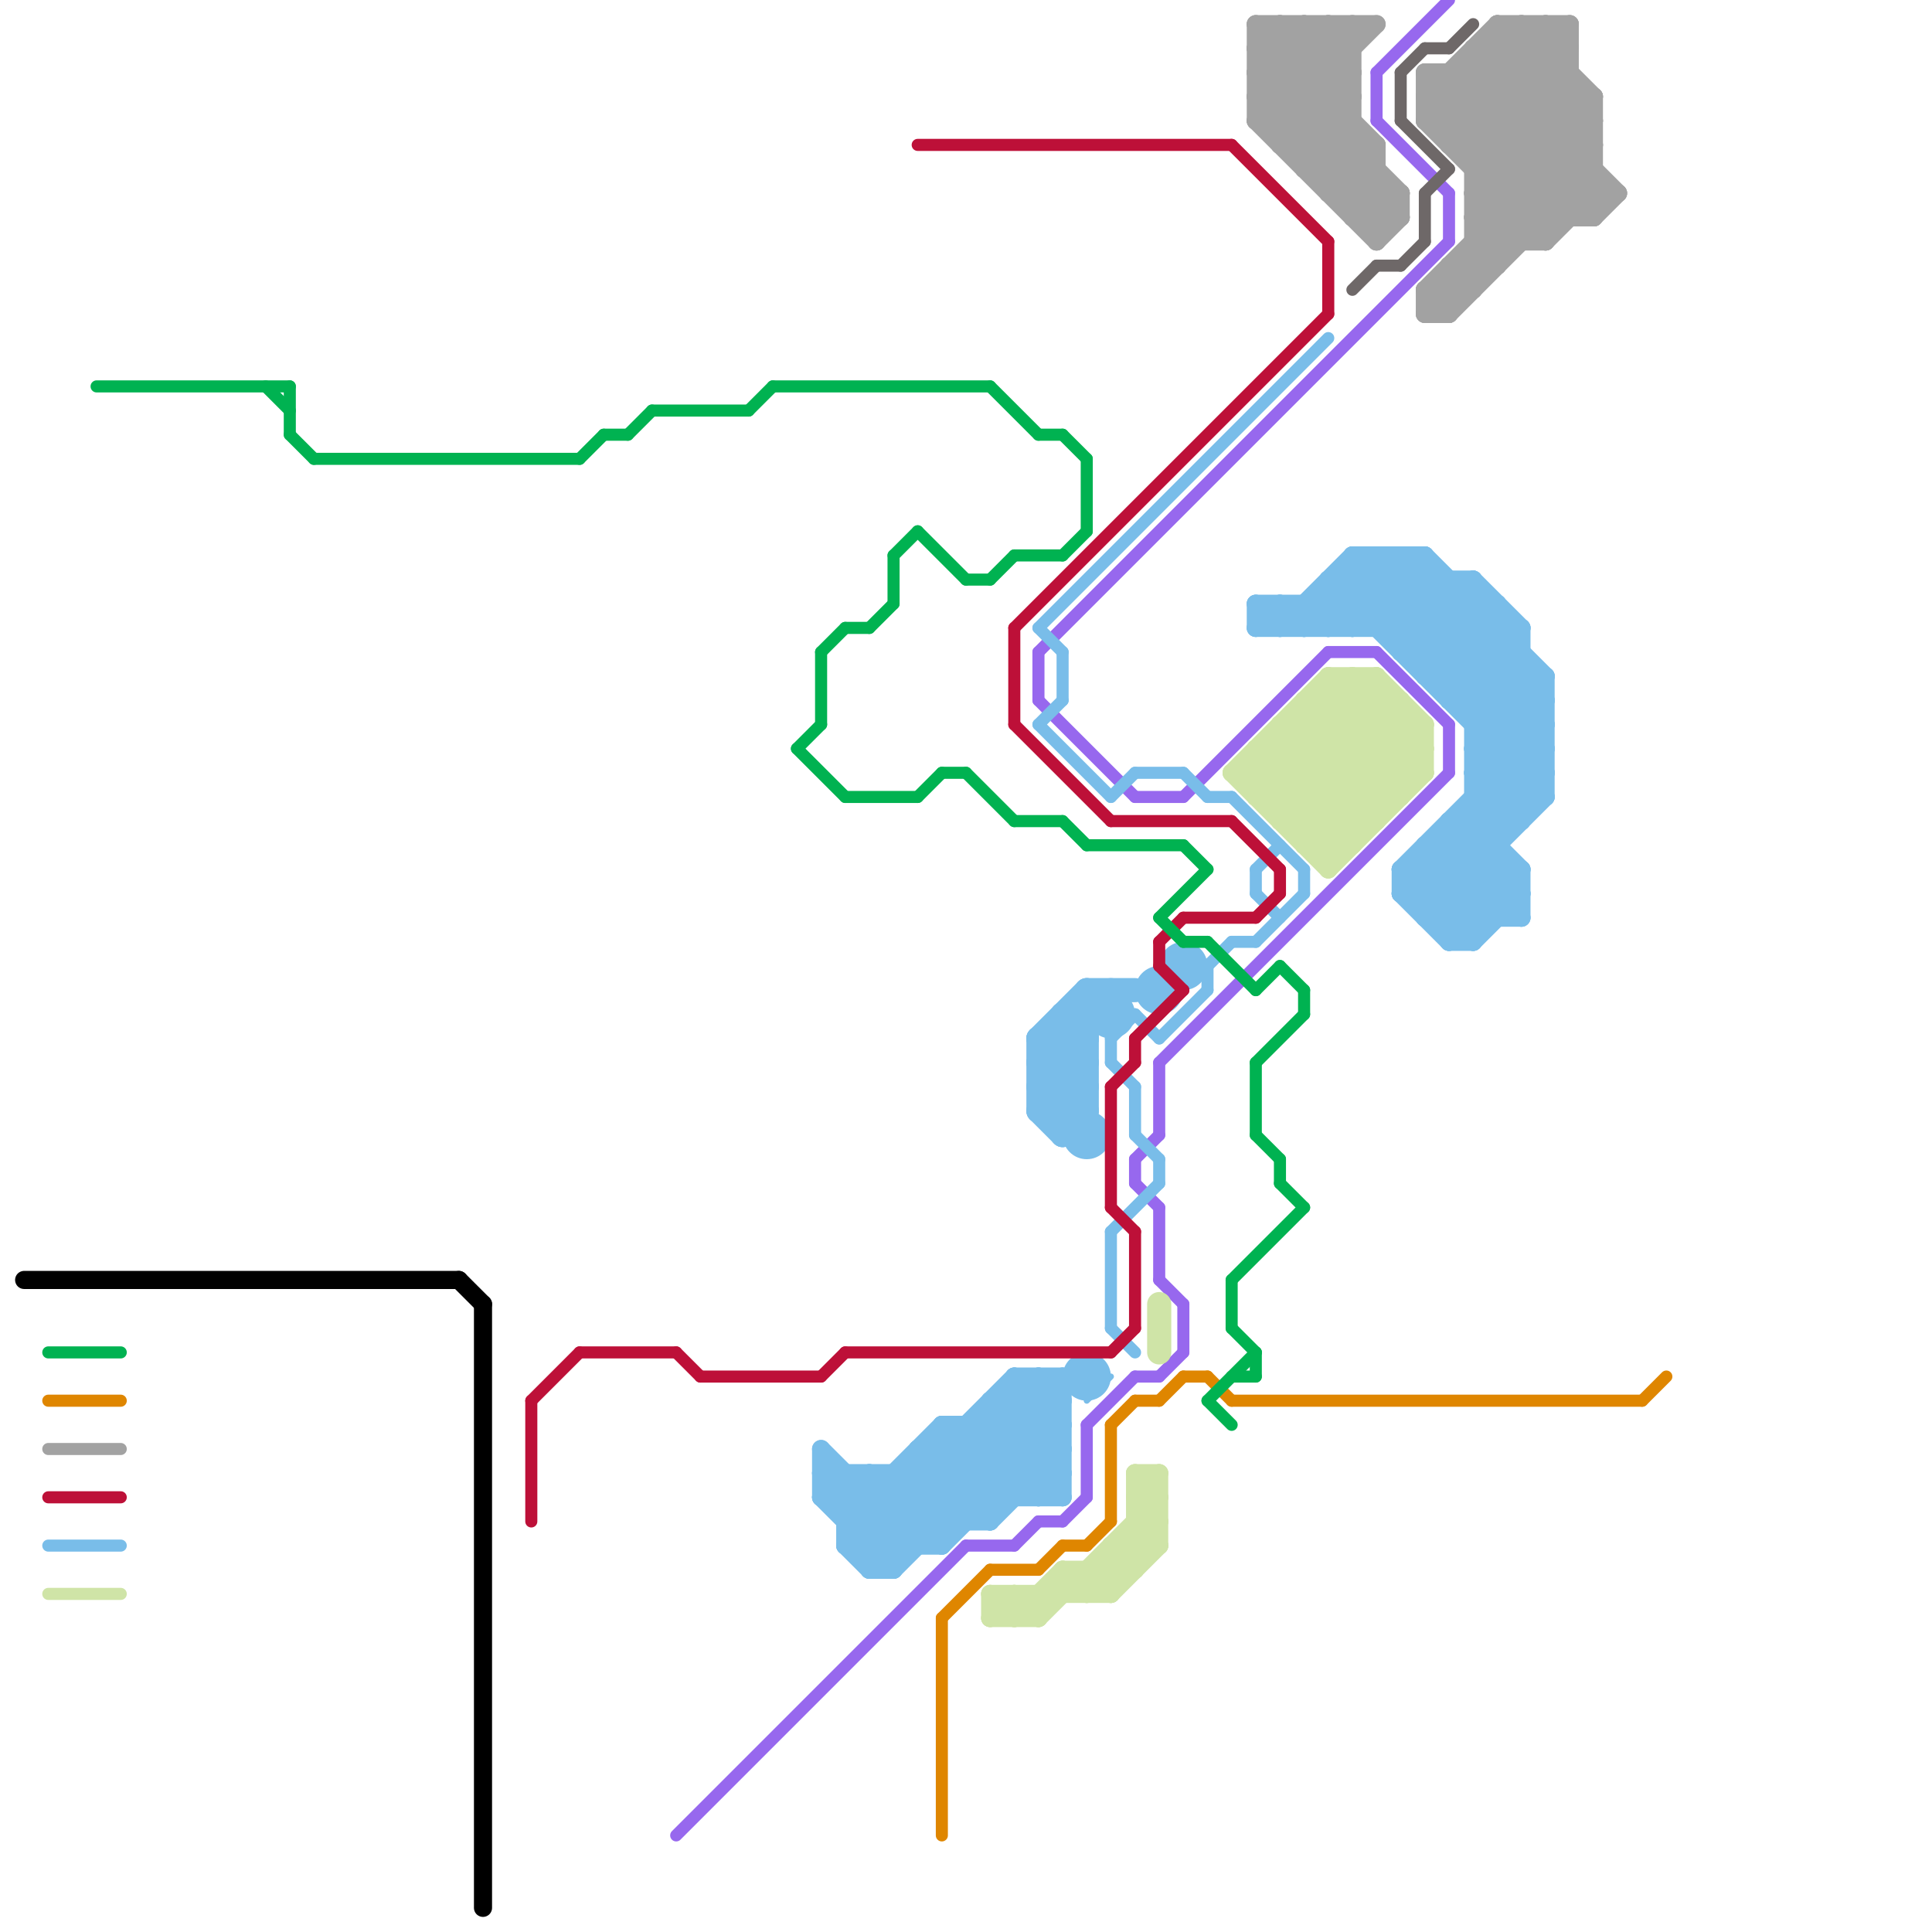 
<svg version="1.1" xmlns="http://www.w3.org/2000/svg" viewBox="0 0 80 80">
<style>text { font: 1px Helvetica; font-weight: 600; white-space: pre; dominant-baseline: central; } line { stroke-width: 1; fill: none; stroke-linecap: round; stroke-linejoin: round; } .c0 { stroke: #9768ee } .c1 { stroke: #79bde9 } .c2 { stroke: #cfe4a7 } .c3 { stroke: #df8600 } .c4 { stroke: #000000 } .c5 { stroke: #bd1038 } .c6 { stroke: #6e6868 } .c7 { stroke: #a2a2a2 } .c8 { stroke: #00b251 } .w4 { stroke-width: .25; }.w1 { stroke-width: 1; }.w3 { stroke-width: .5; }.w2 { stroke-width: .75; }</style><defs><g id="ct-xf"><circle r="0.5" fill="#fff" stroke="#000" stroke-width="0.2"/></g><g id="ct"><circle r="0.5" fill="#fff" stroke="#000" stroke-width="0.1"/></g><g id="wm-xf"><circle r="1.2" fill="#000"/><circle r="0.9" fill="#fff"/><circle r="0.6" fill="#000"/><circle r="0.3" fill="#fff"/></g><g id="wm"><circle r="0.6" fill="#000"/><circle r="0.3" fill="#fff"/></g></defs><line class="c0 w3" x1="60" y1="8" x2="60" y2="10"/><line class="c0 w3" x1="47" y1="33" x2="49" y2="33"/><line class="c0 w3" x1="48" y1="44" x2="60" y2="32"/><line class="c0 w3" x1="44" y1="63" x2="45" y2="62"/><line class="c0 w3" x1="55" y1="27" x2="57" y2="27"/><line class="c0 w3" x1="45" y1="59" x2="45" y2="62"/><line class="c0 w3" x1="48" y1="53" x2="49" y2="54"/><line class="c0 w3" x1="47" y1="48" x2="47" y2="49"/><line class="c0 w3" x1="43" y1="27" x2="60" y2="10"/><line class="c0 w3" x1="47" y1="48" x2="48" y2="47"/><line class="c0 w3" x1="42" y1="64" x2="43" y2="63"/><line class="c0 w3" x1="28" y1="76" x2="40" y2="64"/><line class="c0 w3" x1="57" y1="27" x2="60" y2="30"/><line class="c0 w3" x1="47" y1="57" x2="48" y2="57"/><line class="c0 w3" x1="49" y1="54" x2="49" y2="56"/><line class="c0 w3" x1="43" y1="63" x2="44" y2="63"/><line class="c0 w3" x1="43" y1="29" x2="47" y2="33"/><line class="c0 w3" x1="57" y1="3" x2="57" y2="5"/><line class="c0 w3" x1="48" y1="44" x2="48" y2="47"/><line class="c0 w3" x1="48" y1="50" x2="48" y2="53"/><line class="c0 w3" x1="45" y1="59" x2="47" y2="57"/><line class="c0 w3" x1="57" y1="3" x2="60" y2="0"/><line class="c0 w3" x1="43" y1="27" x2="43" y2="29"/><line class="c0 w3" x1="49" y1="33" x2="55" y2="27"/><line class="c0 w3" x1="57" y1="5" x2="60" y2="8"/><line class="c0 w3" x1="40" y1="64" x2="42" y2="64"/><line class="c0 w3" x1="47" y1="49" x2="48" y2="50"/><line class="c0 w3" x1="48" y1="57" x2="49" y2="56"/><line class="c0 w3" x1="60" y1="30" x2="60" y2="32"/><line class="c1 w2" x1="61" y1="32" x2="64" y2="29"/><line class="c1 w2" x1="41" y1="58" x2="44" y2="61"/><line class="c1 w2" x1="55" y1="26" x2="58" y2="23"/><line class="c1 w2" x1="35" y1="64" x2="42" y2="57"/><line class="c1 w2" x1="34" y1="62" x2="44" y2="62"/><line class="c1 w2" x1="60" y1="35" x2="63" y2="38"/><line class="c1 w2" x1="37" y1="61" x2="39" y2="63"/><line class="c1 w2" x1="34" y1="61" x2="44" y2="61"/><line class="c1 w2" x1="38" y1="60" x2="44" y2="60"/><line class="c1 w2" x1="35" y1="64" x2="36" y2="65"/><line class="c1 w2" x1="62" y1="25" x2="62" y2="38"/><line class="c1 w2" x1="58" y1="27" x2="61" y2="24"/><line class="c1 w2" x1="59" y1="35" x2="62" y2="38"/><line class="c1 w2" x1="59" y1="23" x2="59" y2="28"/><line class="c1 w2" x1="58" y1="27" x2="63" y2="27"/><line class="c1 w2" x1="60" y1="34" x2="60" y2="39"/><line class="c1 w2" x1="59" y1="38" x2="63" y2="38"/><line class="c1 w2" x1="40" y1="59" x2="40" y2="63"/><line class="c1 w2" x1="60" y1="29" x2="63" y2="26"/><line class="c1 w2" x1="61" y1="30" x2="64" y2="30"/><line class="c1 w2" x1="63" y1="26" x2="63" y2="34"/><line class="c1 w2" x1="56" y1="23" x2="64" y2="31"/><line class="c1 w2" x1="37" y1="61" x2="37" y2="65"/><line class="c1 w2" x1="52" y1="25" x2="52" y2="26"/><line class="c1 w2" x1="58" y1="26" x2="60" y2="24"/><line class="c1 w2" x1="39" y1="60" x2="41" y2="62"/><line class="c1 w2" x1="60" y1="34" x2="63" y2="37"/><line class="c1 w2" x1="58" y1="23" x2="58" y2="27"/><line class="c1 w2" x1="57" y1="23" x2="64" y2="30"/><line class="c1 w2" x1="52" y1="26" x2="63" y2="26"/><line class="c1 w2" x1="61" y1="32" x2="63" y2="34"/><line class="c1 w2" x1="61" y1="24" x2="63" y2="26"/><line class="c1 w2" x1="61" y1="33" x2="62" y2="34"/><line class="c1 w2" x1="41" y1="58" x2="44" y2="58"/><line class="c1 w2" x1="42" y1="57" x2="44" y2="57"/><line class="c1 w2" x1="36" y1="65" x2="37" y2="65"/><line class="c1 w2" x1="34" y1="60" x2="38" y2="64"/><line class="c1 w2" x1="43" y1="57" x2="44" y2="58"/><line class="c1 w2" x1="43" y1="62" x2="44" y2="61"/><line class="c1 w2" x1="37" y1="65" x2="44" y2="58"/><line class="c1 w2" x1="58" y1="36" x2="58" y2="37"/><line class="c1 w2" x1="59" y1="35" x2="62" y2="35"/><line class="c1 w2" x1="43" y1="57" x2="43" y2="62"/><line class="c1 w2" x1="54" y1="25" x2="54" y2="26"/><line class="c1 w2" x1="42" y1="58" x2="44" y2="60"/><line class="c1 w2" x1="61" y1="31" x2="64" y2="31"/><line class="c1 w2" x1="61" y1="33" x2="64" y2="33"/><line class="c1 w2" x1="42" y1="57" x2="42" y2="62"/><line class="c1 w2" x1="42" y1="57" x2="44" y2="59"/><line class="c1 w2" x1="35" y1="63" x2="41" y2="63"/><line class="c1 w2" x1="35" y1="62" x2="36" y2="61"/><line class="c1 w2" x1="41" y1="63" x2="44" y2="60"/><line class="c1 w2" x1="53" y1="26" x2="56" y2="23"/><line class="c1 w2" x1="34" y1="62" x2="35" y2="61"/><line class="c1 w2" x1="34" y1="60" x2="34" y2="62"/><line class="c1 w2" x1="56" y1="23" x2="59" y2="23"/><line class="c1 w2" x1="52" y1="25" x2="62" y2="25"/><line class="c1 w2" x1="60" y1="39" x2="63" y2="36"/><line class="c1 w2" x1="36" y1="65" x2="44" y2="57"/><line class="c1 w2" x1="60" y1="34" x2="63" y2="34"/><line class="c1 w2" x1="35" y1="63" x2="39" y2="59"/><line class="c1 w2" x1="41" y1="58" x2="41" y2="63"/><line class="c1 w2" x1="38" y1="60" x2="41" y2="63"/><line class="c1 w2" x1="39" y1="59" x2="39" y2="64"/><line class="c1 w2" x1="39" y1="64" x2="44" y2="59"/><line class="c1 w2" x1="56" y1="23" x2="56" y2="26"/><line class="c1 w2" x1="53" y1="25" x2="53" y2="26"/><line class="c1 w2" x1="59" y1="23" x2="64" y2="28"/><line class="c1 w2" x1="60" y1="29" x2="64" y2="29"/><line class="c1 w2" x1="35" y1="61" x2="35" y2="64"/><line class="c1 w2" x1="55" y1="24" x2="61" y2="24"/><line class="c1 w2" x1="58" y1="36" x2="61" y2="39"/><line class="c1 w2" x1="55" y1="24" x2="55" y2="26"/><line class="c1 w2" x1="52" y1="25" x2="53" y2="26"/><line class="c1 w2" x1="61" y1="31" x2="64" y2="28"/><line class="c1 w2" x1="34" y1="62" x2="37" y2="65"/><line class="c1 w2" x1="59" y1="28" x2="62" y2="25"/><line class="c1 w2" x1="58" y1="37" x2="63" y2="37"/><line class="c1 w2" x1="60" y1="28" x2="62" y2="26"/><line class="c1 w2" x1="34" y1="61" x2="37" y2="64"/><line class="c1 w2" x1="40" y1="59" x2="43" y2="62"/><line class="c1 w2" x1="63" y1="36" x2="63" y2="38"/><line class="c1 w2" x1="61" y1="24" x2="61" y2="39"/><line class="c1 w2" x1="61" y1="30" x2="63" y2="28"/><line class="c1 w2" x1="36" y1="61" x2="39" y2="64"/><line class="c1 w2" x1="38" y1="60" x2="38" y2="64"/><line class="c1 w2" x1="52" y1="26" x2="53" y2="25"/><line class="c1 w2" x1="64" y1="28" x2="64" y2="33"/><line class="c1 w2" x1="59" y1="38" x2="64" y2="33"/><line class="c1 w2" x1="60" y1="38" x2="62" y2="36"/><line class="c1 w2" x1="61" y1="32" x2="64" y2="32"/><line class="c1 w2" x1="35" y1="64" x2="39" y2="64"/><line class="c1 w2" x1="38" y1="61" x2="40" y2="63"/><line class="c1 w2" x1="44" y1="57" x2="44" y2="62"/><line class="c1 w2" x1="61" y1="31" x2="63" y2="33"/><line class="c1 w2" x1="58" y1="37" x2="60" y2="39"/><line class="c1 w2" x1="54" y1="26" x2="57" y2="23"/><line class="c1 w2" x1="57" y1="26" x2="59" y2="24"/><line class="c1 w2" x1="58" y1="36" x2="63" y2="36"/><line class="c1 w2" x1="39" y1="59" x2="42" y2="62"/><line class="c1 w2" x1="39" y1="59" x2="44" y2="59"/><line class="c1 w2" x1="57" y1="23" x2="57" y2="26"/><line class="c1 w2" x1="56" y1="26" x2="59" y2="23"/><line class="c1 w2" x1="58" y1="23" x2="64" y2="29"/><line class="c1 w2" x1="59" y1="37" x2="64" y2="32"/><line class="c1 w2" x1="60" y1="39" x2="61" y2="39"/><line class="c1 w2" x1="59" y1="28" x2="64" y2="28"/><line class="c1 w2" x1="60" y1="24" x2="60" y2="29"/><line class="c1 w2" x1="61" y1="39" x2="63" y2="37"/><line class="c1 w2" x1="59" y1="35" x2="59" y2="38"/><line class="c1 w2" x1="61" y1="34" x2="63" y2="36"/><line class="c1 w2" x1="53" y1="25" x2="54" y2="26"/><line class="c1 w2" x1="58" y1="36" x2="64" y2="30"/><line class="c1 w2" x1="36" y1="61" x2="36" y2="65"/><line class="c1 w2" x1="59" y1="36" x2="61" y2="38"/><line class="c1 w2" x1="55" y1="24" x2="64" y2="33"/><line class="c1 w2" x1="59" y1="27" x2="61" y2="25"/><line class="c1 w2" x1="55" y1="25" x2="56" y2="26"/><line class="c1 w2" x1="36" y1="64" x2="43" y2="57"/><line class="c1 w2" x1="41" y1="59" x2="44" y2="62"/><line class="c1 w2" x1="61" y1="29" x2="63" y2="27"/><line class="c1 w2" x1="54" y1="25" x2="55" y2="26"/><line class="c1 w2" x1="58" y1="37" x2="64" y2="31"/><line class="c1 w2" x1="56" y1="24" x2="64" y2="32"/><circle cx="44" cy="45" r="1" fill="#79bde9" /><circle cx="46" cy="42" r="1" fill="#79bde9" /><circle cx="48" cy="41" r="1" fill="#79bde9" /><line class="c1 w4" x1="45" y1="58" x2="46" y2="57"/><line class="c1 " x1="45" y1="41" x2="47" y2="41"/><line class="c1 " x1="43" y1="45" x2="44" y2="46"/><line class="c1 " x1="43" y1="44" x2="46" y2="41"/><line class="c1 " x1="44" y1="42" x2="44" y2="44"/><line class="c1 " x1="45" y1="41" x2="45" y2="46"/><line class="c1 " x1="43" y1="43" x2="45" y2="45"/><line class="c1 " x1="43" y1="46" x2="44" y2="47"/><line class="c1 " x1="44" y1="43" x2="45" y2="44"/><line class="c1 " x1="44" y1="42" x2="45" y2="42"/><line class="c1 " x1="44" y1="47" x2="45" y2="46"/><line class="c1 " x1="43" y1="44" x2="45" y2="44"/><line class="c1 " x1="43" y1="43" x2="45" y2="41"/><line class="c1 " x1="43" y1="45" x2="45" y2="43"/><line class="c1 " x1="44" y1="46" x2="44" y2="47"/><line class="c1 " x1="44" y1="46" x2="45" y2="45"/><line class="c1 " x1="43" y1="43" x2="43" y2="46"/><line class="c1 " x1="43" y1="43" x2="45" y2="43"/><line class="c1 " x1="43" y1="46" x2="45" y2="46"/><line class="c1 " x1="44" y1="42" x2="45" y2="43"/><circle cx="49" cy="40" r="1" fill="#79bde9" /><circle cx="45" cy="57" r="1" fill="#79bde9" /><line class="c1 w3" x1="50" y1="33" x2="51" y2="33"/><line class="c1 w3" x1="43" y1="26" x2="44" y2="27"/><line class="c1 w3" x1="43" y1="30" x2="46" y2="33"/><line class="c1 w3" x1="51" y1="33" x2="54" y2="36"/><line class="c1 w3" x1="43" y1="30" x2="44" y2="29"/><line class="c1 w3" x1="47" y1="32" x2="49" y2="32"/><line class="c1 w3" x1="52" y1="36" x2="52" y2="37"/><line class="c1 w3" x1="43" y1="26" x2="55" y2="14"/><line class="c1 w3" x1="52" y1="39" x2="54" y2="37"/><line class="c1 w3" x1="47" y1="47" x2="48" y2="48"/><line class="c1 w3" x1="52" y1="36" x2="53" y2="35"/><line class="c1 w3" x1="46" y1="43" x2="46" y2="44"/><line class="c1 w3" x1="50" y1="40" x2="50" y2="41"/><line class="c1 w3" x1="47" y1="45" x2="47" y2="47"/><line class="c1 w3" x1="52" y1="37" x2="53" y2="38"/><line class="c1 w3" x1="48" y1="48" x2="48" y2="49"/><line class="c1 w3" x1="46" y1="33" x2="47" y2="32"/><line class="c1 w3" x1="47" y1="42" x2="48" y2="43"/><line class="c1 w3" x1="50" y1="40" x2="51" y2="39"/><line class="c1 w3" x1="46" y1="44" x2="47" y2="45"/><line class="c1 w3" x1="46" y1="55" x2="47" y2="56"/><line class="c1 w3" x1="48" y1="43" x2="50" y2="41"/><line class="c1 w3" x1="49" y1="32" x2="50" y2="33"/><line class="c1 w3" x1="46" y1="43" x2="47" y2="42"/><line class="c1 w3" x1="2" y1="64" x2="5" y2="64"/><line class="c1 w3" x1="44" y1="27" x2="44" y2="29"/><line class="c1 w3" x1="54" y1="36" x2="54" y2="37"/><line class="c1 w3" x1="51" y1="39" x2="52" y2="39"/><line class="c1 w3" x1="46" y1="51" x2="48" y2="49"/><line class="c1 w3" x1="46" y1="51" x2="46" y2="55"/><circle cx="45" cy="47" r="1" fill="#79bde9" /><line class="c2 w2" x1="54" y1="29" x2="58" y2="29"/><line class="c2 w2" x1="44" y1="65" x2="47" y2="65"/><line class="c2 w2" x1="44" y1="65" x2="44" y2="66"/><line class="c2 w2" x1="47" y1="61" x2="47" y2="65"/><line class="c2 w2" x1="53" y1="30" x2="57" y2="34"/><line class="c2 w2" x1="57" y1="28" x2="57" y2="34"/><line class="c2 w2" x1="52" y1="32" x2="55" y2="35"/><line class="c2 w2" x1="52" y1="31" x2="52" y2="33"/><line class="c2 w2" x1="42" y1="66" x2="43" y2="67"/><line class="c2 w2" x1="54" y1="35" x2="59" y2="30"/><line class="c2 w2" x1="52" y1="33" x2="57" y2="28"/><line class="c2 w2" x1="55" y1="28" x2="59" y2="32"/><line class="c2 w2" x1="55" y1="35" x2="59" y2="31"/><line class="c2 w2" x1="41" y1="66" x2="42" y2="67"/><line class="c2 w2" x1="47" y1="63" x2="48" y2="63"/><line class="c2 w2" x1="46" y1="64" x2="48" y2="64"/><line class="c2 w2" x1="47" y1="62" x2="48" y2="63"/><line class="c2 w2" x1="55" y1="29" x2="58" y2="32"/><line class="c2 w2" x1="46" y1="64" x2="47" y2="65"/><line class="c2 w2" x1="56" y1="28" x2="59" y2="31"/><line class="c2 w2" x1="51" y1="32" x2="59" y2="32"/><line class="c2 w2" x1="58" y1="29" x2="58" y2="33"/><line class="c2 w2" x1="55" y1="28" x2="57" y2="28"/><line class="c2 w2" x1="53" y1="33" x2="57" y2="29"/><line class="c2 w2" x1="57" y1="28" x2="59" y2="30"/><line class="c2 w2" x1="51" y1="32" x2="55" y2="28"/><line class="c2 w2" x1="43" y1="66" x2="43" y2="67"/><line class="c2 w2" x1="43" y1="67" x2="48" y2="62"/><line class="c2 w2" x1="55" y1="36" x2="59" y2="32"/><line class="c2 w2" x1="45" y1="65" x2="46" y2="66"/><line class="c2 w2" x1="53" y1="30" x2="59" y2="30"/><line class="c2 w2" x1="56" y1="28" x2="56" y2="35"/><line class="c2 w2" x1="45" y1="66" x2="48" y2="63"/><line class="c2 w2" x1="44" y1="65" x2="45" y2="66"/><line class="c2 w2" x1="52" y1="31" x2="56" y2="35"/><line class="c2 w2" x1="52" y1="31" x2="59" y2="31"/><line class="c2 w2" x1="46" y1="64" x2="46" y2="66"/><line class="c2 w2" x1="47" y1="61" x2="48" y2="62"/><line class="c2 w2" x1="48" y1="61" x2="48" y2="64"/><line class="c2 w2" x1="42" y1="66" x2="42" y2="67"/><line class="c2 w2" x1="47" y1="62" x2="48" y2="62"/><line class="c2 w2" x1="54" y1="29" x2="58" y2="33"/><line class="c2 w2" x1="41" y1="66" x2="41" y2="67"/><line class="c2 w2" x1="53" y1="31" x2="56" y2="34"/><line class="c2 w2" x1="54" y1="34" x2="58" y2="30"/><line class="c2 w2" x1="54" y1="30" x2="57" y2="33"/><line class="c2 w2" x1="41" y1="66" x2="46" y2="66"/><line class="c2 w2" x1="55" y1="28" x2="55" y2="36"/><line class="c2 w2" x1="41" y1="67" x2="42" y2="66"/><line class="c2 w2" x1="41" y1="67" x2="43" y2="67"/><line class="c2 w2" x1="54" y1="35" x2="56" y2="35"/><line class="c2 w2" x1="53" y1="34" x2="57" y2="34"/><line class="c2 w2" x1="53" y1="30" x2="53" y2="34"/><line class="c2 w2" x1="51" y1="32" x2="55" y2="36"/><line class="c2 w2" x1="52" y1="33" x2="58" y2="33"/><line class="c2 w2" x1="47" y1="61" x2="48" y2="61"/><line class="c2 w2" x1="42" y1="67" x2="44" y2="65"/><line class="c2 w2" x1="52" y1="32" x2="56" y2="28"/><line class="c2 w2" x1="46" y1="66" x2="48" y2="64"/><line class="c2 w2" x1="47" y1="63" x2="48" y2="64"/><line class="c2 w2" x1="59" y1="30" x2="59" y2="32"/><line class="c2 w2" x1="47" y1="62" x2="48" y2="61"/><line class="c2 w2" x1="45" y1="65" x2="45" y2="66"/><line class="c2 w2" x1="54" y1="29" x2="54" y2="35"/><line class="c2 w2" x1="53" y1="34" x2="58" y2="29"/><line class="c2 w3" x1="2" y1="66" x2="5" y2="66"/><line class="c2 " x1="48" y1="54" x2="48" y2="56"/><line class="c3 w3" x1="46" y1="59" x2="46" y2="63"/><line class="c3 w3" x1="43" y1="65" x2="44" y2="64"/><line class="c3 w3" x1="41" y1="65" x2="43" y2="65"/><line class="c3 w3" x1="45" y1="64" x2="46" y2="63"/><line class="c3 w3" x1="49" y1="57" x2="50" y2="57"/><line class="c3 w3" x1="39" y1="67" x2="41" y2="65"/><line class="c3 w3" x1="46" y1="59" x2="47" y2="58"/><line class="c3 w3" x1="47" y1="58" x2="48" y2="58"/><line class="c3 w3" x1="44" y1="64" x2="45" y2="64"/><line class="c3 w3" x1="68" y1="58" x2="69" y2="57"/><line class="c3 w3" x1="51" y1="58" x2="68" y2="58"/><line class="c3 w3" x1="48" y1="58" x2="49" y2="57"/><line class="c3 w3" x1="2" y1="58" x2="5" y2="58"/><line class="c3 w3" x1="50" y1="57" x2="51" y2="58"/><line class="c3 w3" x1="39" y1="67" x2="39" y2="76"/><line class="c4 w2" x1="1" y1="53" x2="19" y2="53"/><line class="c4 w2" x1="20" y1="54" x2="20" y2="79"/><line class="c4 w2" x1="19" y1="53" x2="20" y2="54"/><line class="c5 w3" x1="49" y1="38" x2="52" y2="38"/><line class="c5 w3" x1="38" y1="6" x2="51" y2="6"/><line class="c5 w3" x1="46" y1="45" x2="46" y2="50"/><line class="c5 w3" x1="28" y1="56" x2="29" y2="57"/><line class="c5 w3" x1="22" y1="58" x2="24" y2="56"/><line class="c5 w3" x1="42" y1="26" x2="55" y2="13"/><line class="c5 w3" x1="34" y1="57" x2="35" y2="56"/><line class="c5 w3" x1="29" y1="57" x2="34" y2="57"/><line class="c5 w3" x1="24" y1="56" x2="28" y2="56"/><line class="c5 w3" x1="47" y1="43" x2="47" y2="44"/><line class="c5 w3" x1="47" y1="51" x2="47" y2="55"/><line class="c5 w3" x1="35" y1="56" x2="46" y2="56"/><line class="c5 w3" x1="47" y1="43" x2="49" y2="41"/><line class="c5 w3" x1="48" y1="39" x2="48" y2="40"/><line class="c5 w3" x1="42" y1="30" x2="46" y2="34"/><line class="c5 w3" x1="2" y1="62" x2="5" y2="62"/><line class="c5 w3" x1="48" y1="40" x2="49" y2="41"/><line class="c5 w3" x1="46" y1="56" x2="47" y2="55"/><line class="c5 w3" x1="51" y1="34" x2="53" y2="36"/><line class="c5 w3" x1="51" y1="6" x2="55" y2="10"/><line class="c5 w3" x1="53" y1="36" x2="53" y2="37"/><line class="c5 w3" x1="42" y1="26" x2="42" y2="30"/><line class="c5 w3" x1="48" y1="39" x2="49" y2="38"/><line class="c5 w3" x1="46" y1="34" x2="51" y2="34"/><line class="c5 w3" x1="22" y1="58" x2="22" y2="63"/><line class="c5 w3" x1="46" y1="45" x2="47" y2="44"/><line class="c5 w3" x1="55" y1="10" x2="55" y2="13"/><line class="c5 w3" x1="46" y1="50" x2="47" y2="51"/><line class="c5 w3" x1="52" y1="38" x2="53" y2="37"/><line class="c6 w3" x1="58" y1="3" x2="58" y2="5"/><line class="c6 w3" x1="58" y1="3" x2="59" y2="2"/><line class="c6 w3" x1="58" y1="11" x2="59" y2="10"/><line class="c6 w3" x1="60" y1="2" x2="61" y2="1"/><line class="c6 w3" x1="57" y1="11" x2="58" y2="11"/><line class="c6 w3" x1="58" y1="5" x2="60" y2="7"/><line class="c6 w3" x1="56" y1="12" x2="57" y2="11"/><line class="c6 w3" x1="59" y1="2" x2="60" y2="2"/><line class="c6 w3" x1="59" y1="8" x2="60" y2="7"/><line class="c6 w3" x1="59" y1="8" x2="59" y2="10"/><line class="c7 w2" x1="53" y1="6" x2="56" y2="3"/><line class="c7 w2" x1="56" y1="1" x2="56" y2="9"/><line class="c7 w2" x1="60" y1="5" x2="64" y2="1"/><line class="c7 w2" x1="61" y1="8" x2="65" y2="4"/><line class="c7 w2" x1="63" y1="1" x2="63" y2="10"/><line class="c7 w2" x1="59" y1="4" x2="66" y2="4"/><line class="c7 w2" x1="59" y1="12" x2="60" y2="13"/><line class="c7 w2" x1="60" y1="3" x2="66" y2="9"/><line class="c7 w2" x1="55" y1="8" x2="58" y2="8"/><line class="c7 w2" x1="52" y1="1" x2="57" y2="6"/><line class="c7 w2" x1="66" y1="9" x2="67" y2="8"/><line class="c7 w2" x1="61" y1="10" x2="62" y2="11"/><line class="c7 w2" x1="55" y1="1" x2="55" y2="8"/><line class="c7 w2" x1="52" y1="3" x2="54" y2="1"/><line class="c7 w2" x1="52" y1="5" x2="57" y2="10"/><line class="c7 w2" x1="60" y1="6" x2="65" y2="1"/><line class="c7 w2" x1="59" y1="13" x2="66" y2="6"/><line class="c7 w2" x1="60" y1="11" x2="61" y2="12"/><line class="c7 w2" x1="62" y1="1" x2="62" y2="11"/><line class="c7 w2" x1="52" y1="1" x2="52" y2="5"/><line class="c7 w2" x1="60" y1="11" x2="60" y2="13"/><line class="c7 w2" x1="59" y1="13" x2="60" y2="13"/><line class="c7 w2" x1="59" y1="3" x2="65" y2="9"/><line class="c7 w2" x1="55" y1="1" x2="56" y2="2"/><line class="c7 w2" x1="52" y1="1" x2="57" y2="1"/><line class="c7 w2" x1="52" y1="3" x2="56" y2="3"/><line class="c7 w2" x1="52" y1="3" x2="58" y2="9"/><line class="c7 w2" x1="59" y1="4" x2="62" y2="1"/><line class="c7 w2" x1="59" y1="3" x2="59" y2="5"/><line class="c7 w2" x1="59" y1="12" x2="66" y2="5"/><line class="c7 w2" x1="52" y1="4" x2="55" y2="1"/><line class="c7 w2" x1="61" y1="7" x2="66" y2="7"/><line class="c7 w2" x1="62" y1="2" x2="66" y2="6"/><line class="c7 w2" x1="61" y1="9" x2="66" y2="9"/><line class="c7 w2" x1="55" y1="8" x2="57" y2="6"/><line class="c7 w2" x1="52" y1="2" x2="53" y2="1"/><line class="c7 w2" x1="61" y1="2" x2="61" y2="12"/><line class="c7 w2" x1="53" y1="6" x2="57" y2="6"/><line class="c7 w2" x1="60" y1="6" x2="66" y2="6"/><line class="c7 w2" x1="60" y1="11" x2="62" y2="11"/><line class="c7 w2" x1="54" y1="7" x2="57" y2="7"/><line class="c7 w2" x1="59" y1="12" x2="59" y2="13"/><line class="c7 w2" x1="56" y1="9" x2="58" y2="9"/><line class="c7 w2" x1="53" y1="5" x2="57" y2="1"/><line class="c7 w2" x1="61" y1="10" x2="64" y2="10"/><line class="c7 w2" x1="61" y1="7" x2="65" y2="3"/><line class="c7 w2" x1="61" y1="9" x2="66" y2="4"/><line class="c7 w2" x1="59" y1="5" x2="64" y2="10"/><line class="c7 w2" x1="65" y1="1" x2="65" y2="9"/><line class="c7 w2" x1="54" y1="1" x2="56" y2="3"/><line class="c7 w2" x1="61" y1="8" x2="67" y2="8"/><line class="c7 w2" x1="61" y1="3" x2="66" y2="8"/><line class="c7 w2" x1="58" y1="8" x2="58" y2="9"/><line class="c7 w2" x1="61" y1="8" x2="63" y2="10"/><line class="c7 w2" x1="64" y1="1" x2="64" y2="10"/><line class="c7 w2" x1="53" y1="1" x2="53" y2="6"/><line class="c7 w2" x1="59" y1="5" x2="66" y2="5"/><line class="c7 w2" x1="59" y1="4" x2="64" y2="9"/><line class="c7 w2" x1="64" y1="1" x2="65" y2="2"/><line class="c7 w2" x1="57" y1="9" x2="58" y2="8"/><line class="c7 w2" x1="53" y1="1" x2="56" y2="4"/><line class="c7 w2" x1="62" y1="1" x2="65" y2="1"/><line class="c7 w2" x1="52" y1="2" x2="56" y2="2"/><line class="c7 w2" x1="52" y1="4" x2="56" y2="4"/><line class="c7 w2" x1="61" y1="2" x2="65" y2="2"/><line class="c7 w2" x1="60" y1="13" x2="66" y2="7"/><line class="c7 w2" x1="52" y1="2" x2="58" y2="8"/><line class="c7 w2" x1="61" y1="2" x2="67" y2="8"/><line class="c7 w2" x1="52" y1="5" x2="56" y2="1"/><line class="c7 w2" x1="57" y1="6" x2="57" y2="10"/><line class="c7 w2" x1="60" y1="3" x2="60" y2="6"/><line class="c7 w2" x1="59" y1="12" x2="61" y2="12"/><line class="c7 w2" x1="62" y1="1" x2="66" y2="5"/><line class="c7 w2" x1="66" y1="4" x2="66" y2="9"/><line class="c7 w2" x1="64" y1="10" x2="66" y2="8"/><line class="c7 w2" x1="59" y1="5" x2="63" y2="1"/><line class="c7 w2" x1="54" y1="6" x2="56" y2="4"/><line class="c7 w2" x1="57" y1="10" x2="58" y2="9"/><line class="c7 w2" x1="56" y1="8" x2="57" y2="7"/><line class="c7 w2" x1="52" y1="5" x2="56" y2="5"/><line class="c7 w2" x1="52" y1="4" x2="57" y2="9"/><line class="c7 w2" x1="61" y1="6" x2="65" y2="2"/><line class="c7 w2" x1="54" y1="1" x2="54" y2="7"/><line class="c7 w2" x1="56" y1="9" x2="57" y2="8"/><line class="c7 w2" x1="54" y1="7" x2="56" y2="5"/><line class="c7 w2" x1="61" y1="9" x2="62" y2="10"/><line class="c7 w2" x1="55" y1="7" x2="56" y2="6"/><line class="c7 w2" x1="63" y1="1" x2="66" y2="4"/><line class="c7 w2" x1="59" y1="3" x2="65" y2="3"/><line class="c7 w3" x1="2" y1="60" x2="5" y2="60"/><line class="c8 w3" x1="12" y1="18" x2="13" y2="19"/><line class="c8 w3" x1="11" y1="16" x2="12" y2="17"/><line class="c8 w3" x1="41" y1="24" x2="42" y2="23"/><line class="c8 w3" x1="35" y1="33" x2="38" y2="33"/><line class="c8 w3" x1="45" y1="19" x2="45" y2="22"/><line class="c8 w3" x1="39" y1="32" x2="40" y2="32"/><line class="c8 w3" x1="33" y1="31" x2="35" y2="33"/><line class="c8 w3" x1="52" y1="44" x2="54" y2="42"/><line class="c8 w3" x1="51" y1="53" x2="54" y2="50"/><line class="c8 w3" x1="44" y1="23" x2="45" y2="22"/><line class="c8 w3" x1="51" y1="57" x2="52" y2="57"/><line class="c8 w3" x1="52" y1="41" x2="53" y2="40"/><line class="c8 w3" x1="38" y1="33" x2="39" y2="32"/><line class="c8 w3" x1="27" y1="17" x2="31" y2="17"/><line class="c8 w3" x1="42" y1="23" x2="44" y2="23"/><line class="c8 w3" x1="2" y1="56" x2="5" y2="56"/><line class="c8 w3" x1="25" y1="18" x2="26" y2="18"/><line class="c8 w3" x1="37" y1="23" x2="38" y2="22"/><line class="c8 w3" x1="49" y1="39" x2="50" y2="39"/><line class="c8 w3" x1="52" y1="56" x2="52" y2="57"/><line class="c8 w3" x1="36" y1="26" x2="37" y2="25"/><line class="c8 w3" x1="48" y1="38" x2="49" y2="39"/><line class="c8 w3" x1="50" y1="58" x2="51" y2="59"/><line class="c8 w3" x1="34" y1="27" x2="35" y2="26"/><line class="c8 w3" x1="12" y1="16" x2="12" y2="18"/><line class="c8 w3" x1="53" y1="40" x2="54" y2="41"/><line class="c8 w3" x1="52" y1="47" x2="53" y2="48"/><line class="c8 w3" x1="52" y1="44" x2="52" y2="47"/><line class="c8 w3" x1="37" y1="23" x2="37" y2="25"/><line class="c8 w3" x1="34" y1="27" x2="34" y2="30"/><line class="c8 w3" x1="40" y1="32" x2="42" y2="34"/><line class="c8 w3" x1="13" y1="19" x2="24" y2="19"/><line class="c8 w3" x1="4" y1="16" x2="12" y2="16"/><line class="c8 w3" x1="42" y1="34" x2="44" y2="34"/><line class="c8 w3" x1="53" y1="48" x2="53" y2="49"/><line class="c8 w3" x1="54" y1="41" x2="54" y2="42"/><line class="c8 w3" x1="50" y1="58" x2="52" y2="56"/><line class="c8 w3" x1="44" y1="18" x2="45" y2="19"/><line class="c8 w3" x1="33" y1="31" x2="34" y2="30"/><line class="c8 w3" x1="35" y1="26" x2="36" y2="26"/><line class="c8 w3" x1="50" y1="39" x2="52" y2="41"/><line class="c8 w3" x1="40" y1="24" x2="41" y2="24"/><line class="c8 w3" x1="43" y1="18" x2="44" y2="18"/><line class="c8 w3" x1="48" y1="38" x2="50" y2="36"/><line class="c8 w3" x1="51" y1="55" x2="52" y2="56"/><line class="c8 w3" x1="31" y1="17" x2="32" y2="16"/><line class="c8 w3" x1="51" y1="53" x2="51" y2="55"/><line class="c8 w3" x1="24" y1="19" x2="25" y2="18"/><line class="c8 w3" x1="26" y1="18" x2="27" y2="17"/><line class="c8 w3" x1="41" y1="16" x2="43" y2="18"/><line class="c8 w3" x1="49" y1="35" x2="50" y2="36"/><line class="c8 w3" x1="32" y1="16" x2="41" y2="16"/><line class="c8 w3" x1="53" y1="49" x2="54" y2="50"/><line class="c8 w3" x1="44" y1="34" x2="45" y2="35"/><line class="c8 w3" x1="38" y1="22" x2="40" y2="24"/><line class="c8 w3" x1="45" y1="35" x2="49" y2="35"/>
</svg>
